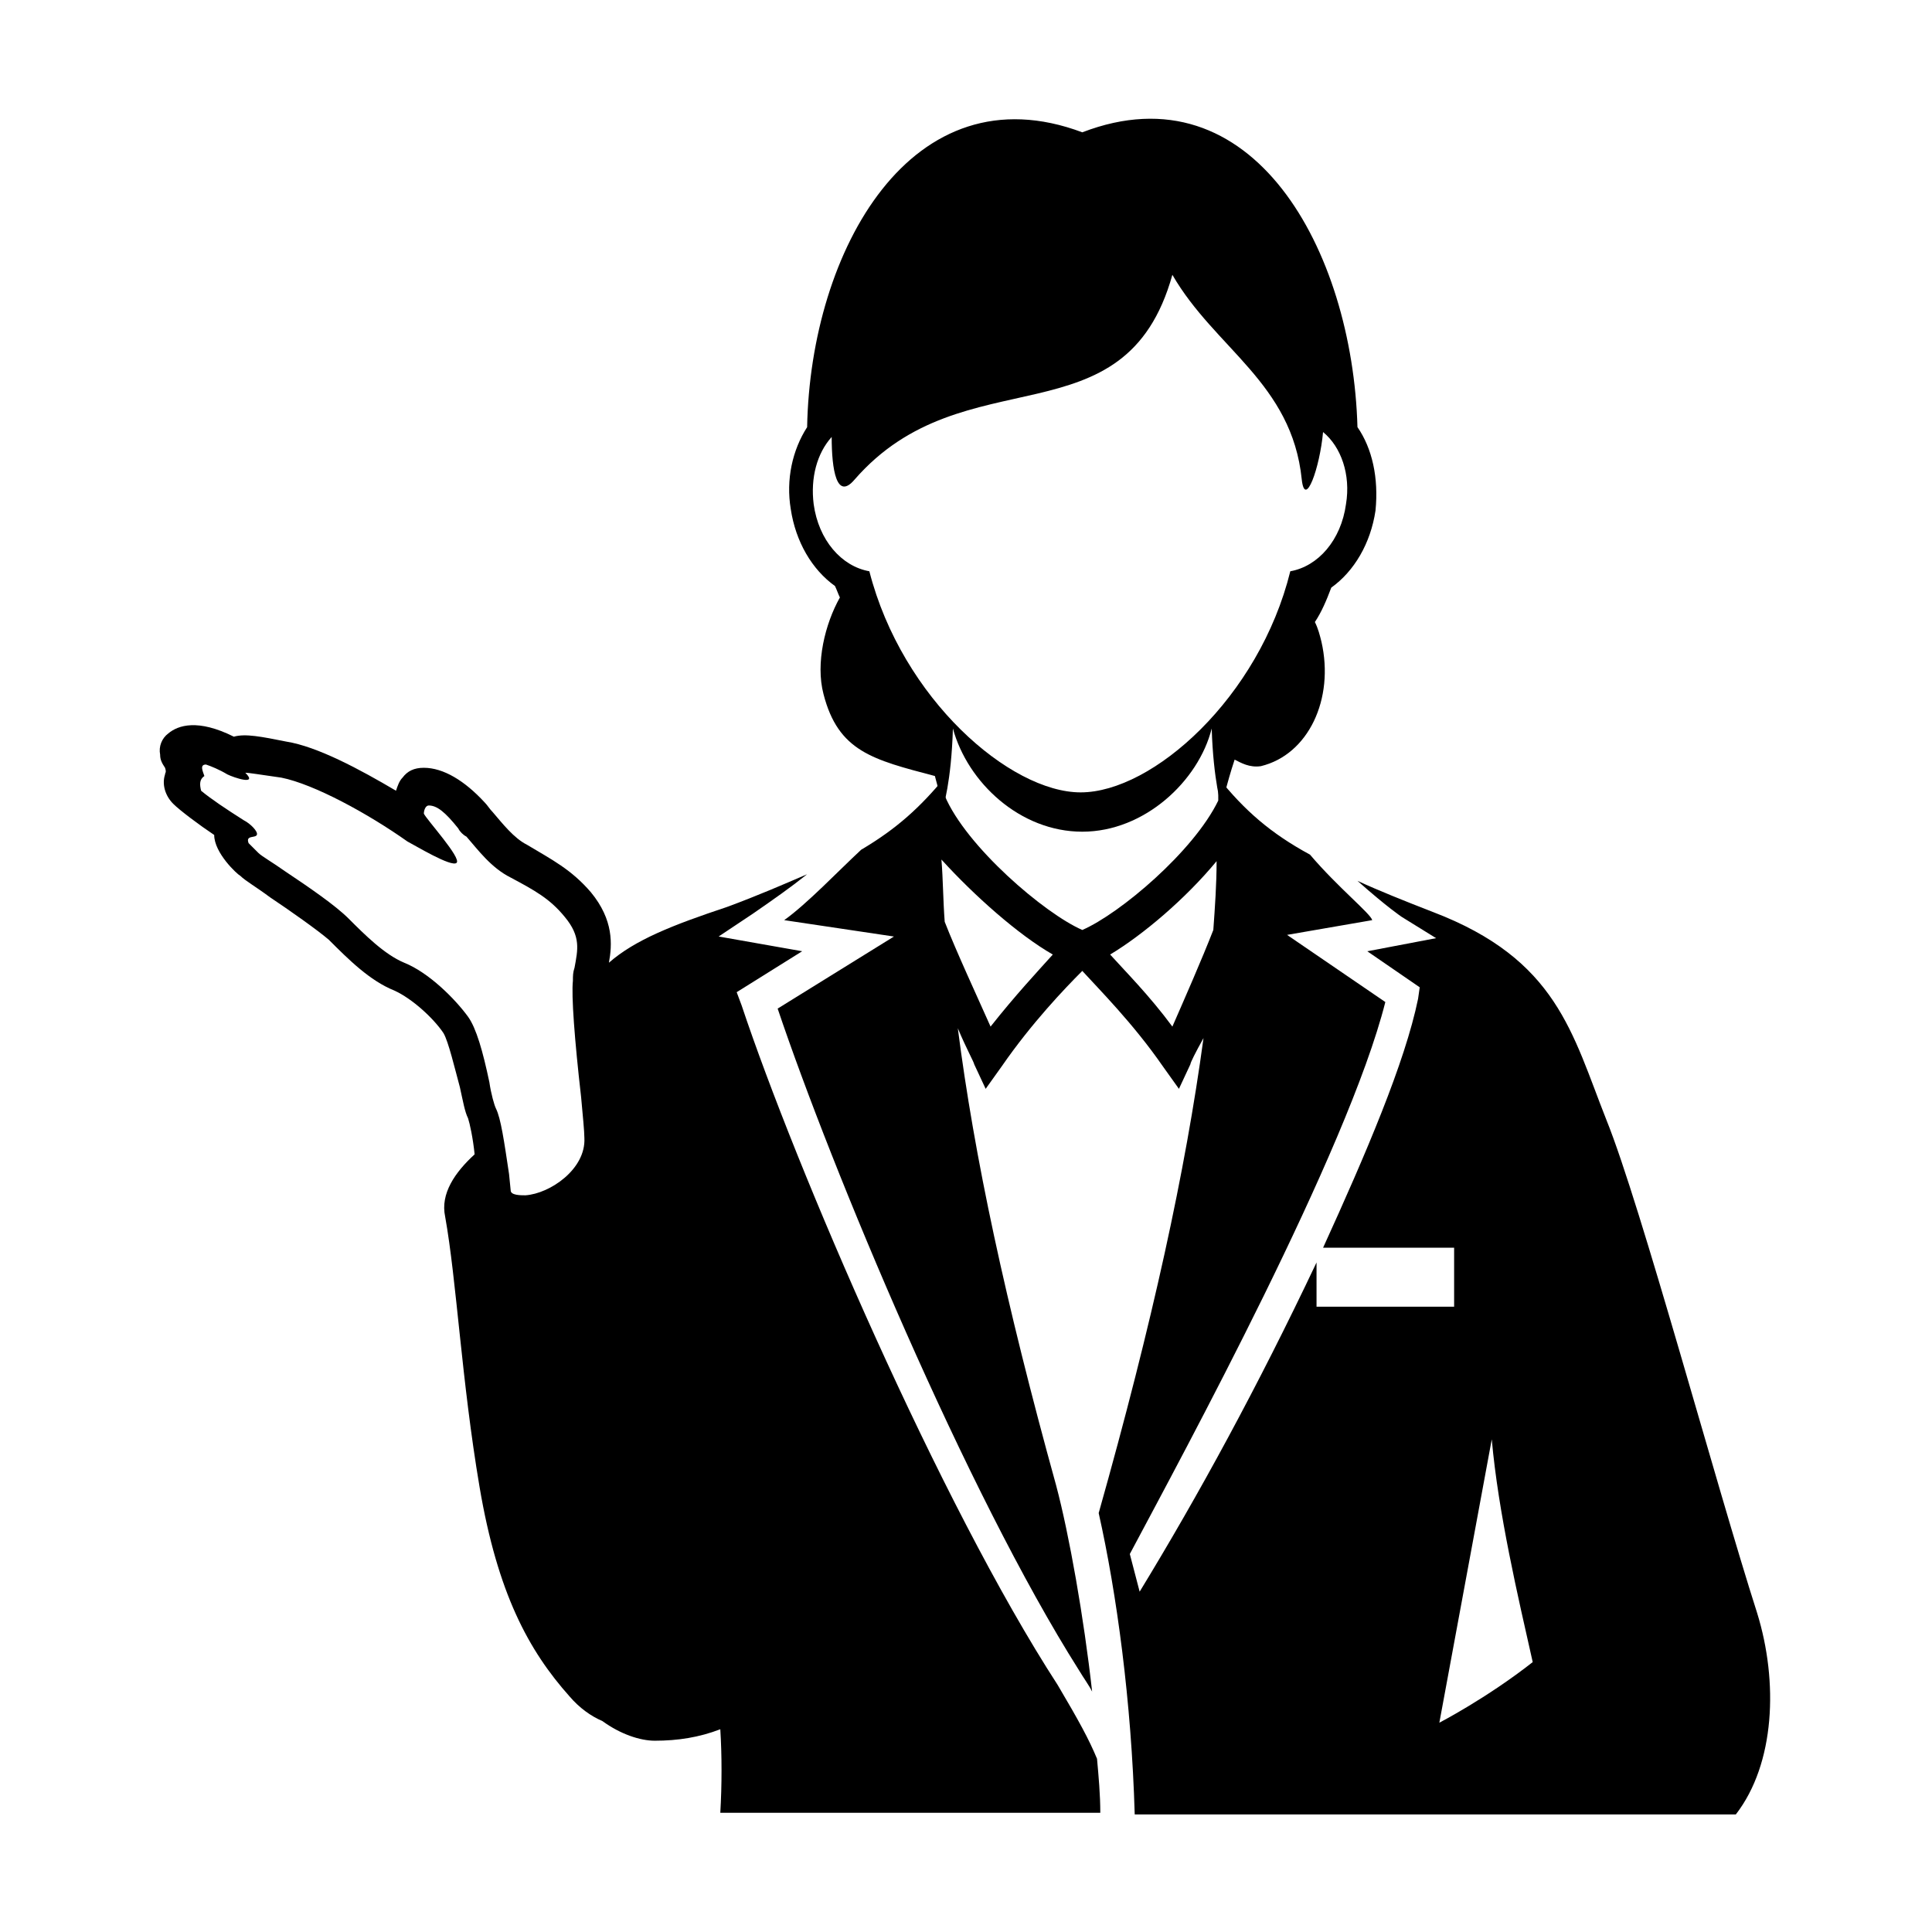 <!-- Generated by IcoMoon.io -->
<svg version="1.1" xmlns="http://www.w3.org/2000/svg" width="400" height="400" viewBox="0 0 400 400">
<path d="M34.175 160.324c-0.679 2.035 0 4.409 1.696 6.104 1.356 1.356 5.425 4.409 8.477 6.442 0 3.73 4.748 8.139 5.425 8.477 1.017 1.017 3.391 2.374 6.104 4.409 4.070 2.714 9.835 6.782 12.207 8.817 4.070 4.070 8.477 8.477 13.564 10.512 3.73 1.696 8.139 5.765 10.174 8.817 1.017 1.696 2.374 7.46 3.391 11.191 0.679 3.052 1.017 5.086 1.696 6.442v0c0.339 1.017 1.017 4.070 1.356 7.46-4.070 3.73-7.121 8.139-6.104 12.886 2.374 13.225 3.391 33.911 7.121 55.953s10.174 33.911 18.651 43.407c2.035 2.374 4.409 4.070 6.782 5.086 3.73 2.714 7.8 4.070 10.852 4.070 4.748 0 9.156-0.679 13.564-2.374 0.339 5.425 0.339 11.53 0 17.295h78.673c0-3.73-0.339-7.46-0.679-11.191-1.696-4.070-3.73-7.8-8.139-15.26-24.416-37.641-54.257-107.159-65.448-140.731l-1.017-2.714 13.564-8.477-17.295-3.052 7.121-4.748c4.409-3.052 7.8-5.425 11.191-8.139-4.748 2.035-10.174 4.409-16.616 6.782-11.191 3.73-18.991 6.782-24.416 11.53 0.679-3.73 1.017-8.817-3.73-14.581-4.070-4.748-8.139-6.782-13.225-9.835-2.714-1.356-5.086-4.409-7.121-6.782-0.679-0.679-1.017-1.356-1.696-2.035-4.070-4.409-8.477-7.121-12.546-7.121-2.035 0-3.391 0.679-4.409 2.035-0.679 0.679-1.017 1.696-1.356 2.714-7.46-4.409-16.277-9.156-22.72-10.174-5.086-1.017-8.477-1.696-10.852-1.017-7.46-3.73-11.53-2.374-13.564-0.679-1.356 1.017-2.035 2.714-1.696 4.409 0 1.017 0.339 1.696 1.017 2.714 0.339 1.017 0 1.017 0 1.356zM42.313 160.663c-0.339-1.017-1.017-2.374 0.339-2.374 1.017 0.339 2.714 1.017 4.409 2.035 1.356 0.679 6.442 2.374 3.73-0.339 0.679 0 2.714 0.339 7.46 1.017 6.782 1.356 17.973 7.46 26.112 13.225 1.356 0.679 9.156 5.425 10.174 4.409s-6.104-8.817-6.782-10.174c0-0.679 0.339-1.696 1.017-1.696 1.696 0 3.391 1.356 6.104 4.748 0.339 0.679 1.017 1.356 1.696 1.696 2.374 2.714 5.086 6.442 9.156 8.477 5.086 2.714 8.139 4.409 11.191 8.139 3.391 4.070 2.714 6.782 2.035 10.512-0.339 1.017-0.339 1.696-0.339 2.714-0.339 3.052 0.339 12.207 1.696 24.077 0.339 3.73 0.679 7.121 0.679 8.477 0.339 6.442-7.121 11.53-12.207 11.87-1.017 0-3.052 0-3.052-1.017l-0.339-3.391c-1.017-6.782-1.696-11.53-2.714-13.564-0.339-0.679-1.017-3.052-1.356-5.425-1.356-6.442-2.714-11.191-4.409-13.564-2.714-3.73-8.139-9.156-13.225-11.191-4.070-1.696-8.139-5.765-11.53-9.156-2.714-2.714-8.139-6.442-13.225-9.835-2.374-1.696-4.748-3.052-5.425-3.73s-1.356-1.356-2.035-2.035c-0.679-1.696 1.356-1.017 1.696-1.696s-1.356-2.374-2.714-3.052c-3.73-2.374-6.782-4.409-8.817-6.104-0.339-1.356-0.339-2.374 0.679-3.052z"></path>
<path d="M223.398 345.817c1.017 1.696 2.035 3.052 2.714 4.409-1.696-15.26-4.748-32.555-7.46-42.728v0c-10.512-37.98-16.956-68.161-20.346-94.611 1.696 4.070 3.391 7.121 3.391 7.46l2.374 5.086 3.391-4.748c6.104-8.817 12.886-15.939 16.616-19.668 3.391 3.73 10.512 10.852 16.616 19.668l3.391 4.748 2.374-5.086c0-0.339 1.017-2.374 2.714-5.425-3.73 27.468-10.512 58.667-21.702 98.342 3.73 16.616 6.782 38.997 7.46 62.396h124.453c8.139-10.512 8.817-27.468 4.409-41.711-8.477-26.451-24.077-84.439-31.198-102.071-7.121-17.973-10.174-33.233-35.946-43.067-6.104-2.374-11.191-4.409-15.599-6.442 6.104 5.425 9.156 7.46 9.156 7.46l7.121 4.409-14.242 2.714 10.852 7.46-0.339 2.374c-2.714 13.225-10.852 32.216-19.668 51.545h27.13v12.207h-28.486v-9.156c-12.207 25.772-24.416 48.153-36.623 68.161l-2.035-7.8c11.191-21.025 45.102-83.421 52.902-114.28l-20.346-13.904 17.633-3.052c-0.339-1.356-7.121-6.782-12.886-13.564-8.139-4.409-13.564-9.156-18.991-15.939 0 1.696 0 3.052 0 4.748-5.086 10.512-20.346 23.398-28.146 26.79-7.8-3.391-24.077-17.295-28.486-27.807 0-1.356 0-2.374 0-3.73-5.086 6.104-9.835 10.512-17.295 14.921-4.748 4.409-11.191 11.191-15.939 14.581l22.72 3.391-24.077 14.921c11.191 33.233 38.997 100.037 62.396 137.001zM308.855 298.002c1.356 15.26 5.425 32.555 8.477 46.118-9.495 7.46-19.33 12.546-19.33 12.546l10.852-58.667zM251.884 178.298c0 4.748-0.339 9.495-0.679 14.242-2.374 6.104-6.104 14.581-8.477 20.007-4.748-6.442-9.835-11.53-12.886-14.921 6.782-4.070 15.599-11.53 22.042-19.33zM217.973 197.626c-3.052 3.391-7.8 8.477-12.886 14.921-2.714-6.104-7.121-15.599-9.495-21.702-0.339-4.409-0.339-8.817-0.679-12.886 6.782 7.46 15.939 15.599 23.060 19.668z"></path>
<path d="M281.048 88.433c-1.017-36.623-21.702-74.604-56.97-61.039-35.268-13.225-56.292 24.416-56.97 61.039-3.052 4.748-4.409 10.852-3.391 16.956 1.017 6.782 4.409 12.546 9.156 15.939 0.339 0.679 0.679 1.696 1.017 2.374-3.052 5.425-5.086 13.564-3.391 20.007 3.052 11.87 10.174 13.564 23.060 16.956 0 0 0 0 0 0 1.017 3.73 1.696 6.442 1.696 6.442s1.696-5.086 2.035-16.277c3.052 11.191 13.904 21.364 26.79 21.364s24.077-10.512 26.79-21.364c0.339 10.852 2.035 16.277 2.035 16.277s1.017-4.748 2.714-9.835c1.356 0.679 3.052 1.696 5.425 1.356 9.835-2.374 15.26-13.904 12.546-25.772-0.339-1.356-0.679-2.714-1.356-4.070 1.356-2.035 2.374-4.409 3.391-7.121 4.748-3.391 8.139-9.156 9.156-15.939 0.679-6.782-0.679-12.886-3.73-17.295zM223.737 164.054c-14.581 0-36.963-19.33-43.746-45.779-5.765-1.017-10.512-6.442-11.53-13.904-0.679-5.425 0.679-10.512 3.73-13.904 0 6.782 1.017 13.225 4.748 8.817 22.72-26.112 55.953-7.121 65.788-42.389 8.817 15.26 24.755 22.381 26.79 42.389 0.679 6.104 3.73-2.374 4.409-9.835 3.73 3.052 5.765 8.817 4.748 14.921-1.017 7.46-5.765 12.886-11.53 13.904-6.442 26.112-28.486 45.779-43.407 45.779z"></path>
</svg>
